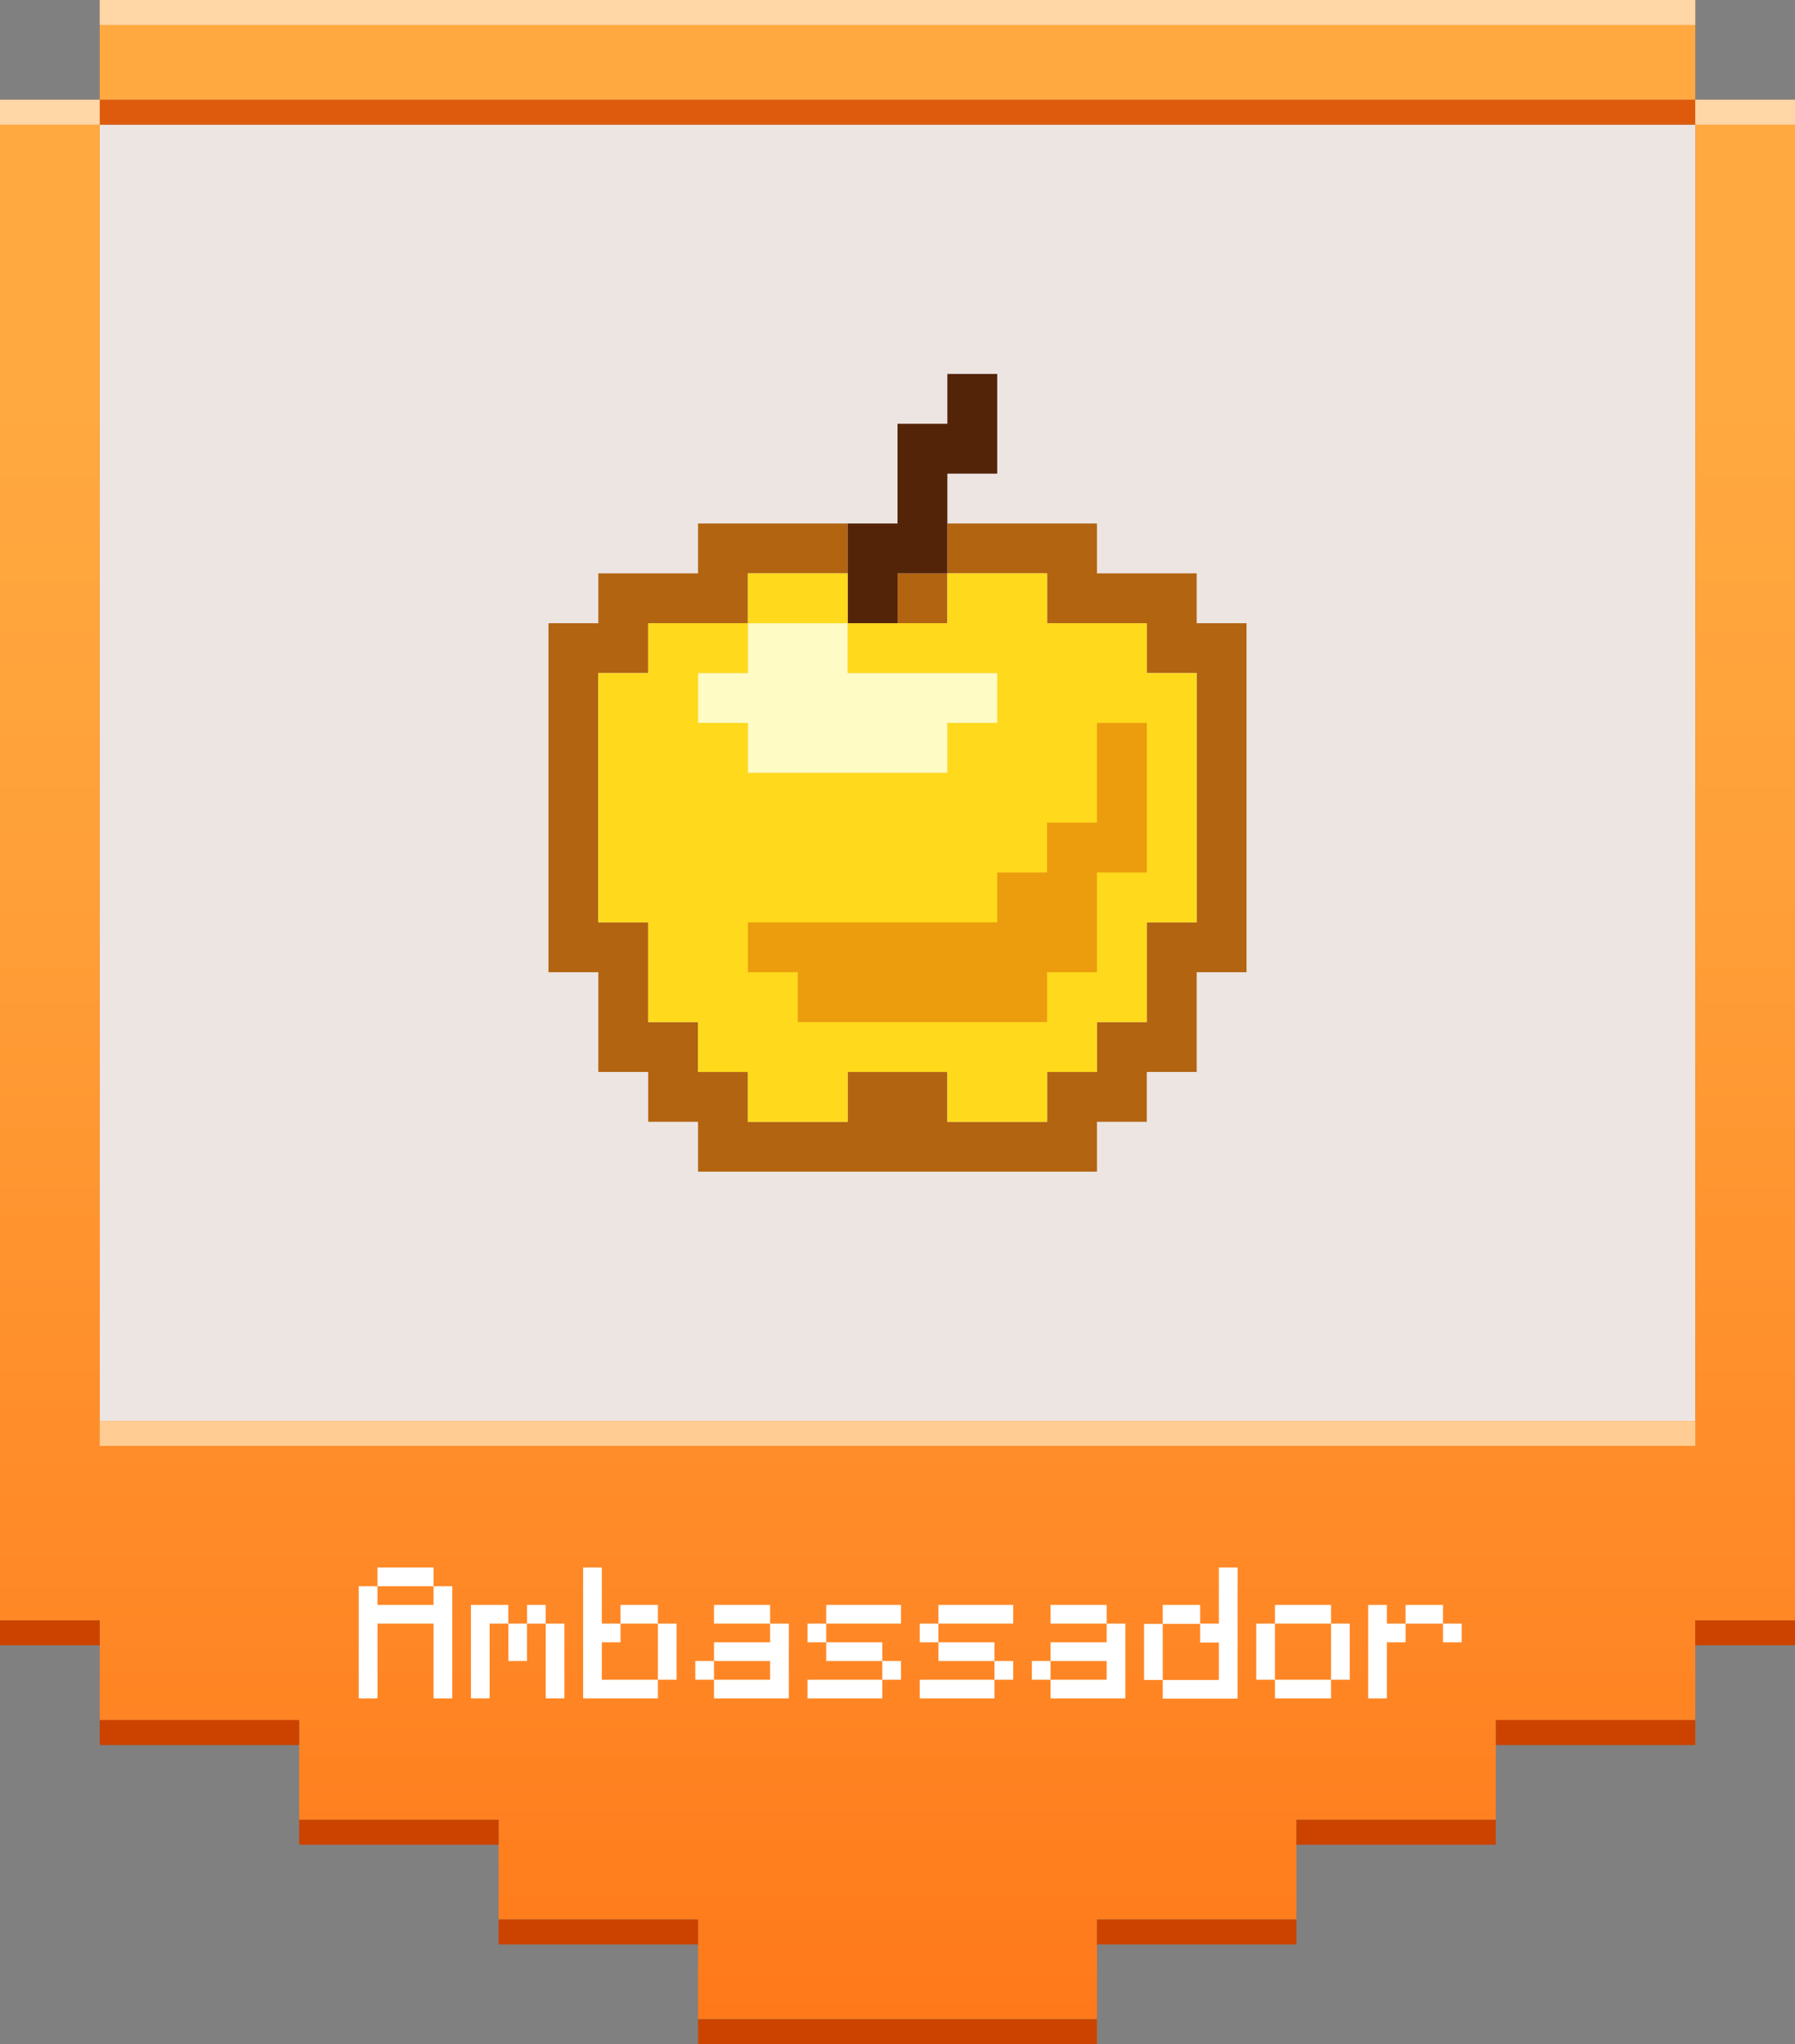 <?xml version="1.0" encoding="UTF-8"?>
<svg xmlns="http://www.w3.org/2000/svg" xmlns:xlink="http://www.w3.org/1999/xlink" viewBox="0 0 72 82">
  <rect x="0" y="0" width="72" height="82" fill="#808080" stroke="none"/>
  <defs>
    <style>
      .cls-1 {
        fill: url(#Namnlös_övertoning_14-2);
      }

      .cls-2 {
        fill: #ede5e2;
      }

      .cls-3 {
        fill: #fff;
      }

      .cls-4 {
        fill: #fffbc4;
      }

      .cls-5 {
        fill: #ffd91c;
      }

      .cls-6 {
        fill: #eb9d0e;
      }

      .cls-7 {
        fill: #ffd6a6;
      }

      .cls-8 {
        fill: #ffcd93;
      }

      .cls-9 {
        fill: #b26411;
      }

      .cls-10 {
        fill: #cc4300;
      }

      .cls-11 {
        fill: #de5b0d;
      }

      .cls-12 {
        fill: #542409;
      }

      .cls-13 {
        fill: url(#Namnlös_övertoning_14);
      }
    </style>
    <linearGradient id="Namnlös_övertoning_14" data-name="Namnlös övertoning 14" x1="36" y1="-.16" x2="36" y2="80.88" gradientUnits="userSpaceOnUse">
      <stop offset=".2" stop-color="#ffa940"/>
      <stop offset=".43" stop-color="#ffa038"/>
      <stop offset=".81" stop-color="#ff8725"/>
      <stop offset="1" stop-color="#ff791a"/>
    </linearGradient>
    <linearGradient id="Namnlös_övertoning_14-2" data-name="Namnlös övertoning 14" x1="36" x2="36" y2="80.88" xlink:href="#Namnlös_övertoning_14"/>
  </defs>
  <g id="Background_is_Grey_1_where_we_can_control_it" data-name="Background is Grey 1 where we can control it">
    <rect class="cls-2" x="4" y="5" width="64" height="52"/>
  </g>
  <g id="Illustration">
    <g>
      <g>
        <path class="cls-9" d="m28,21v2h-4v2h-2v14h2v4h2v2h2v2h16v-2h2v-2h2v-4h2v-14h-2v-2h-4v-2h-6v2h4v2h4v2h2v10h-2v4h-2v2h-2v2h-4v-2h-4v2h-4v-2h-2v-2h-2v-4h-2v-10h2v-2h4v-2h4v-2h-6Zm10,2h-2v2h2v-2Z"/>
        <path class="cls-12" d="m34,23v-2h2v-4h2v-2h2v4h-2v4h-2v2h-2v-2Z"/>
        <path class="cls-4" d="m30,30v-1h-2v-2h2v-2h4v2h6v2h-2v2h-8v-1Z"/>
        <path class="cls-5" d="m30,23v2h4v-2h-4Zm4,2v2h6v2h-2v2h-8v-2h-2v-2h2v-2h-4v2h-2v10h2v4h2v2h2v2h4v-2h4v2h4v-2h2v-2h2v-4h2v-10h-2v-2h-4v-2h-4v2h-4Z"/>
      </g>
      <polygon class="cls-6" points="44 29 44 33 42 33 42 35 40 35 40 37 30 37 30 39 32 39 32 41 42 41 42 39 44 39 44 35 46 35 46 29 44 29"/>
    </g>
  </g>
  <g id="Shield_frame" data-name="Shield frame">
    <g>
      <g>
        <rect class="cls-13" x="4" y="0" width="64" height="4"/>
        <polygon class="cls-1" points="68 4 68 57 4 57 4 4 0 4 0 65 4 65 4 69 12 69 12 73 20 73 20 77 28 77 28 81 44 81 44 77 52 77 52 73 60 73 60 69 68 69 68 65 72 65 72 4 68 4"/>
      </g>
      <rect class="cls-11" x="4" y="4" width="64" height="1"/>
      <g>
        <rect class="cls-7" x="4" y="0" width="64" height="1"/>
        <rect class="cls-7" x="68" y="4" width="4" height="1"/>
        <rect class="cls-7" x="0" y="4" width="4" height="1"/>
      </g>
      <rect class="cls-8" x="4" y="57" width="64" height="1"/>
      <g>
        <rect class="cls-10" x="4" y="69" width="8" height="1"/>
        <rect class="cls-10" x="0" y="65" width="4" height="1"/>
        <rect class="cls-10" x="12" y="73" width="8" height="1"/>
        <rect class="cls-10" x="52" y="73" width="8" height="1"/>
        <rect class="cls-10" x="44" y="77" width="8" height="1"/>
        <rect class="cls-10" x="28" y="81" width="16" height="1"/>
        <rect class="cls-10" x="60" y="69" width="8" height="1"/>
        <rect class="cls-10" x="20" y="77" width="8" height="1"/>
        <rect class="cls-10" x="68" y="65" width="4" height="1"/>
      </g>
    </g>
  </g>
  <g id="Text_Numbers_for_Shields" data-name="Text/Numbers for Shields">
    <g>
      <path class="cls-3" d="m14.39,63.63h.75v-.75h2.25v.75h.75v4.5h-.75v-3h-2.25v3h-.75v-4.5Zm.75.75h2.25v-.75h-2.25v.75Z"/>
      <path class="cls-3" d="m20.39,65.13h-.75v3h-.75v-3.75h1.5v.75h.75v1.5h-.75v-1.5Zm1.5,0h-.75v-.75h.75v.75h.75v3h-.75v-3Z"/>
      <path class="cls-3" d="m23.39,62.88h.75v2.25h.75v.75h-.75v1.5h2.25v.75h-3v-5.26Zm3,2.25h-1.5v-.75h1.5v.75h.75v2.25h-.75v-2.25Z"/>
      <path class="cls-3" d="m30.89,65.13h-2.25v-.75h2.25v.75h.75v3h-3v-.75h-.75v-.75h.75v.75h2.25v-.75h-2.25v-.75h2.25v-.75Z"/>
      <path class="cls-3" d="m33.14,65.88h-.75v-.75h.75v.75h2.25v.75h.75v.75h-.75v-.75h-2.25v-.75Zm-.75,1.5h3v.75h-3v-.75Zm.75-3h3v.75h-3v-.75Z"/>
      <path class="cls-3" d="m37.64,65.88h-.75v-.75h.75v.75h2.25v.75h.75v.75h-.75v-.75h-2.25v-.75Zm-.75,1.5h3v.75h-3v-.75Zm.75-3h3v.75h-3v-.75Z"/>
      <path class="cls-3" d="m44.39,65.13h-2.25v-.75h2.25v.75h.75v3h-3v-.75h-.75v-.75h.75v.75h2.25v-.75h-2.25v-.75h2.25v-.75Z"/>
      <path class="cls-3" d="m46.64,64.38h1.5v.75h.75v-2.25h.75v5.26h-3v-.75h-.75v-2.25h.75v2.25h2.25v-1.5h-.75v-.75h-1.5v-.75Z"/>
      <path class="cls-3" d="m51.14,67.38h-.75v-2.25h.75v2.25h2.25v.75h-2.25v-.75Zm2.25-2.25h-2.25v-.75h2.25v.75h.75v2.25h-.75v-2.25Z"/>
      <path class="cls-3" d="m54.88,64.38h.75v.75h.75v.75h-.75v2.25h-.75v-3.75Zm3,.75h-1.5v-.75h1.5v.75h.75v.75h-.75v-.75Z"/>
    </g>
  </g>
</svg>